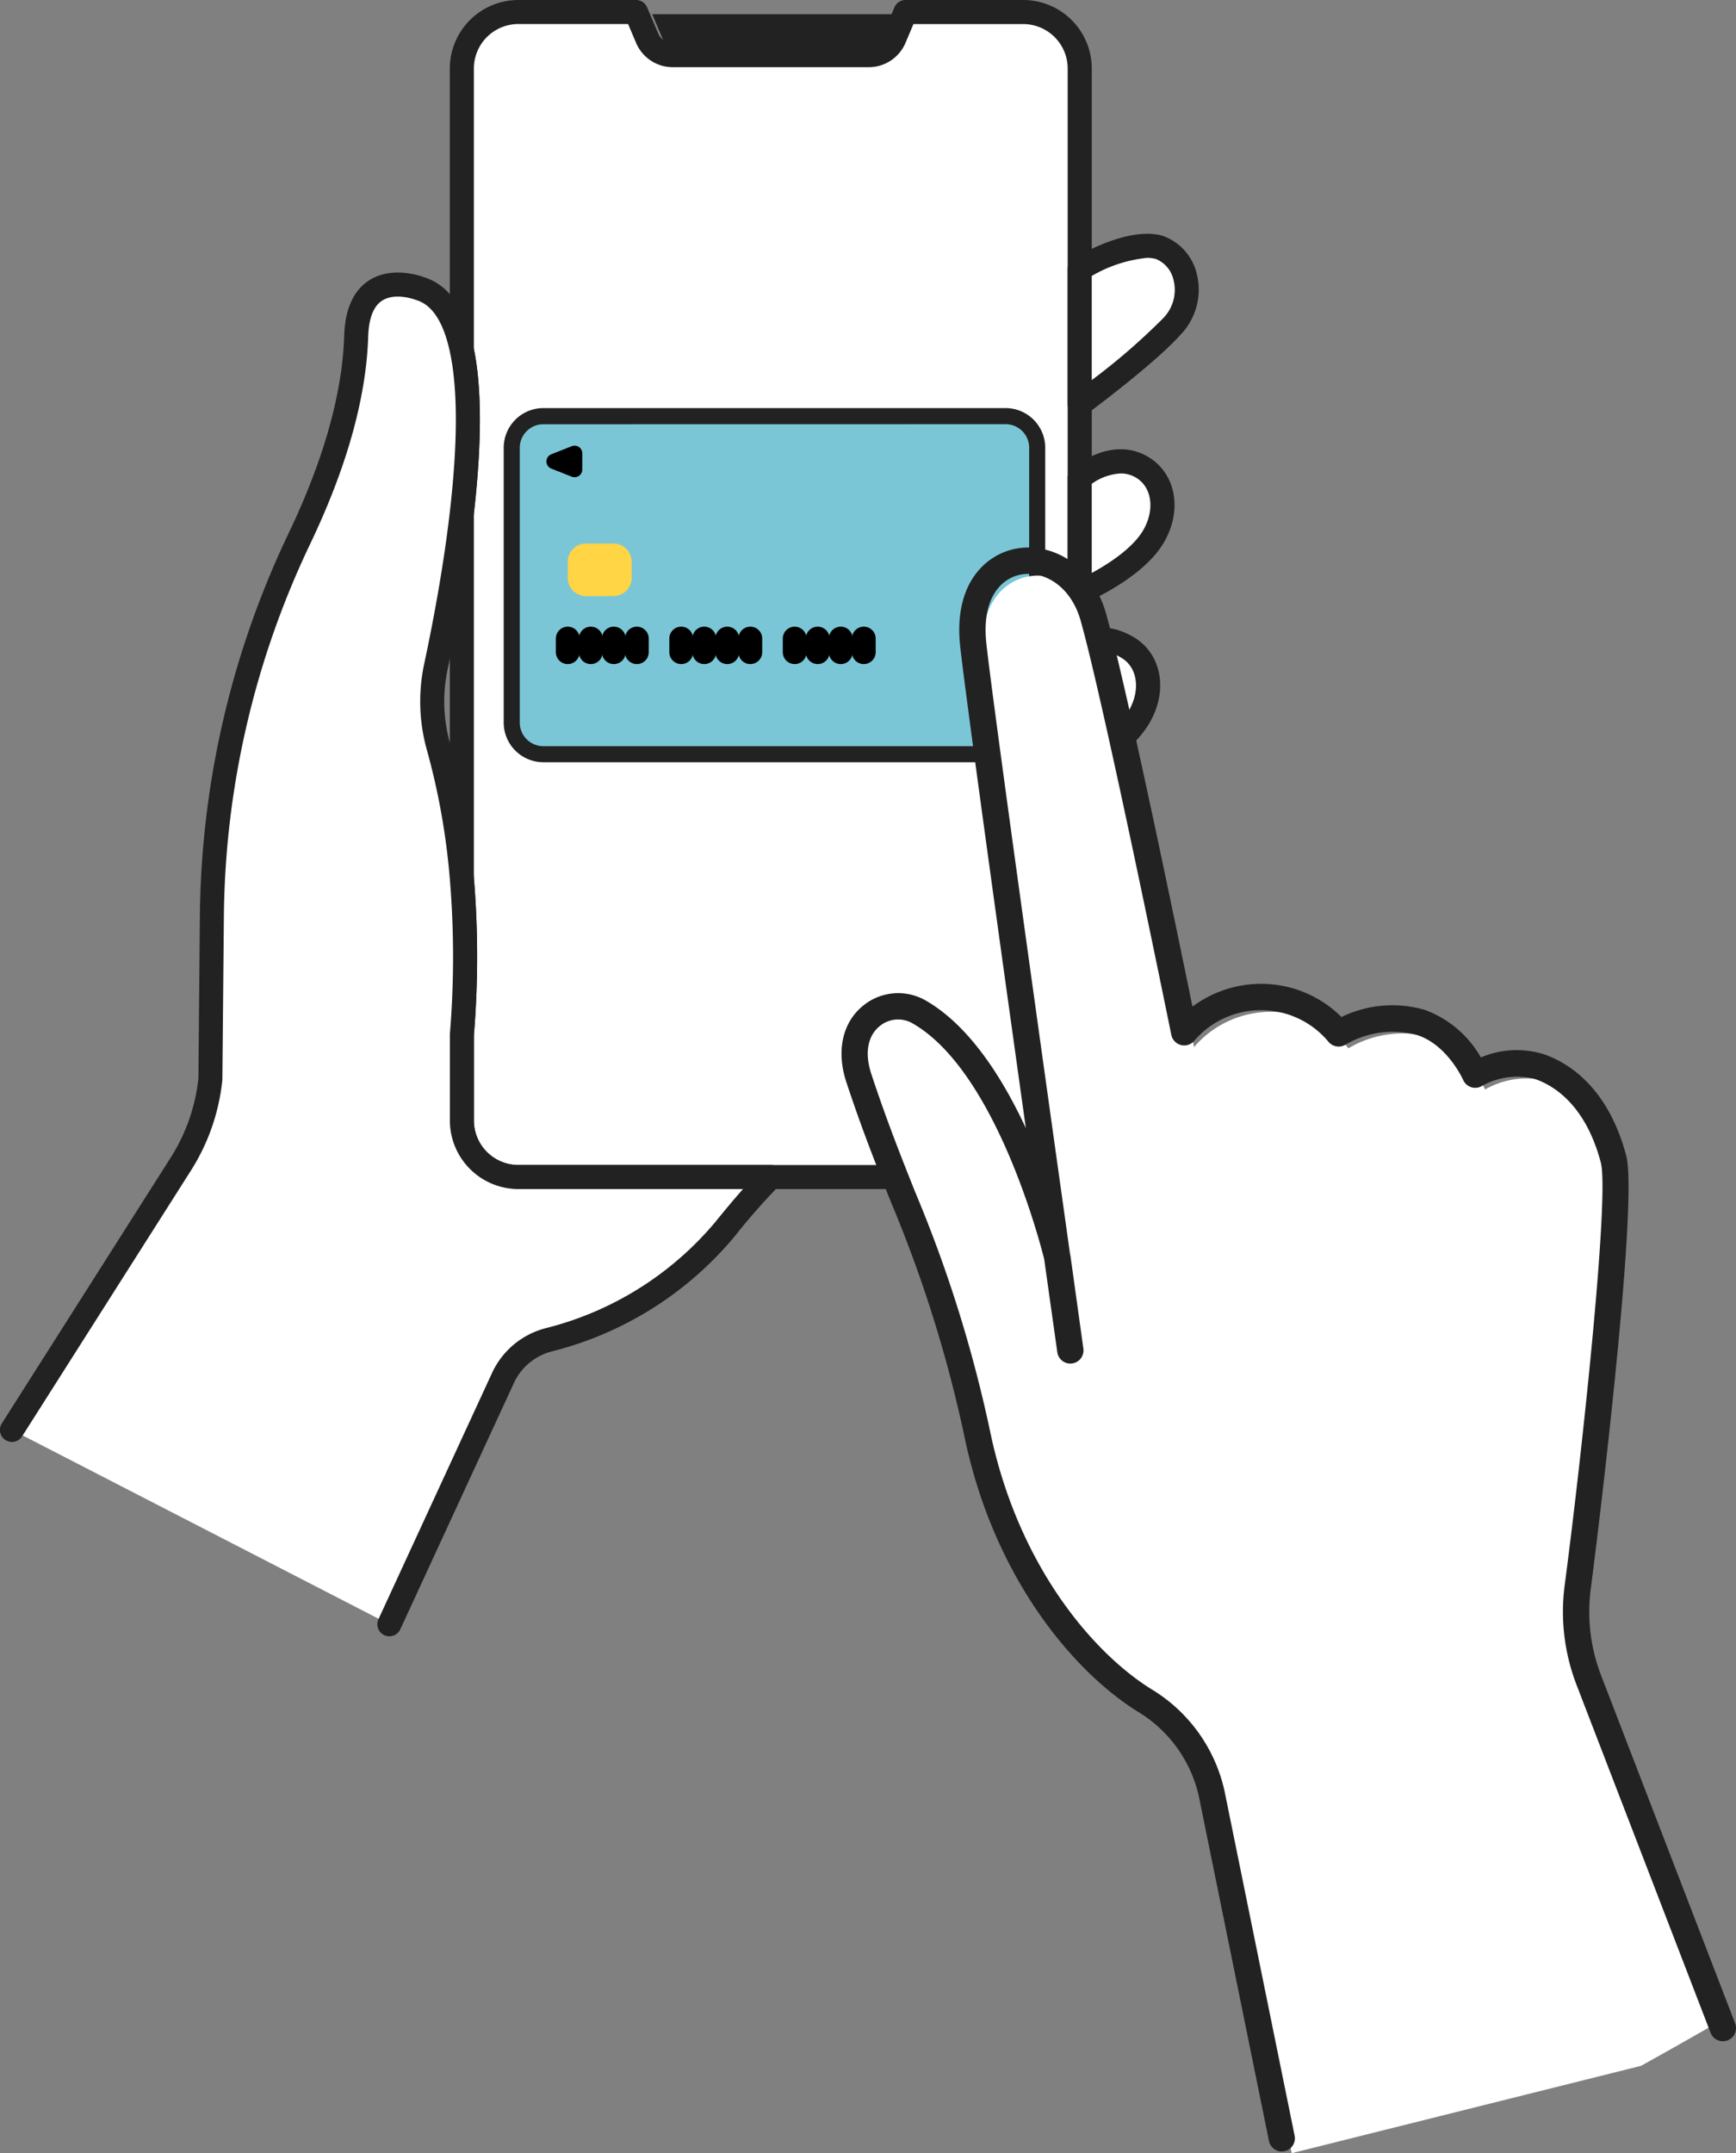 <svg xmlns="http://www.w3.org/2000/svg" xmlns:xlink="http://www.w3.org/1999/xlink" width="178.332" height="221.147" viewBox="0 0 178.332 221.147">
  <rect x="0" y="0" width="178.332" height="221.147" fill="#808080" stroke="none"/>
  <defs>
    <clipPath id="clip-path">
      <rect id="長方形_1966" data-name="長方形 1966" width="178.332" height="221.147" fill="none"/>
    </clipPath>
    <clipPath id="clip-path-3">
      <rect id="長方形_1963" data-name="長方形 1963" width="55.631" height="36.37" fill="none"/>
    </clipPath>
    <clipPath id="clip-path-5">
      <rect id="長方形_1964" data-name="長方形 1964" width="89.188" height="162.038" fill="none"/>
    </clipPath>
  </defs>
  <g id="グループ_886" data-name="グループ 886" clip-path="url(#clip-path)">
    <g id="グループ_878" data-name="グループ 878">
      <g id="グループ_877" data-name="グループ 877" clip-path="url(#clip-path)">
        <path id="パス_10965" data-name="パス 10965" d="M141.116,6.927h-19.87a2.825,2.825,0,0,1-2.6-1.722l-1.123-2.646h27.317l-1.123,2.646a2.824,2.824,0,0,1-2.6,1.722" transform="translate(-50.524 -1.1)" fill="#222"/>
        <path id="パス_10966" data-name="パス 10966" d="M139.3,162.664,149.709,173.7a5.179,5.179,0,0,0,3.54,1.32h10.535s1.278-.247,1.057-2.305c-.131-1.205-2.189-10.675-13.552-13.336-4.357-1.019-10.569-.866-11.988,1.49a2.148,2.148,0,0,0,0,1.794" transform="translate(-59.803 -68.263)" fill="#fff"/>
        <path id="パス_10967" data-name="パス 10967" d="M153.77,177.305a.539.539,0,0,1-.1-.01c-1.506-.3-1.806-1.36-2.152-2.585a12.38,12.38,0,0,0-3.448-5.957,19.437,19.437,0,0,0-8.932-4.837.531.531,0,0,1,.181-1.047l.03.006a20.2,20.2,0,0,1,9.483,5.137,13.5,13.5,0,0,1,3.709,6.411c.355,1.259.506,1.665,1.337,1.833a.531.531,0,0,1-.1,1.052" transform="translate(-59.626 -70.016)" fill="#222"/>
        <path id="パス_10968" data-name="パス 10968" d="M163.076,175.25H152.54a6.125,6.125,0,0,1-4.207-1.6l-.01-.01L137.915,162.6a.929.929,0,0,1-.167-.246,3.031,3.031,0,0,1,.047-2.665c1.329-2.208,5.252-2.538,7.473-2.538a24.962,24.962,0,0,1,5.522.623,18.825,18.825,0,0,1,11.546,7.594,15.967,15.967,0,0,1,2.72,6.546c.247,2.3-1.072,3.176-1.8,3.318a.916.916,0,0,1-.177.017m-13.408-2.895a4.261,4.261,0,0,0,2.873,1.036H162.91c.173-.109.384-.466.3-1.278a14.646,14.646,0,0,0-2.406-5.7,16.781,16.781,0,0,0-10.435-6.834,23.078,23.078,0,0,0-5.1-.574c-3.019,0-5.273.628-5.88,1.637a1.129,1.129,0,0,0,0,.808Z" transform="translate(-59.097 -67.562)" fill="#222"/>
        <path id="パス_10969" data-name="パス 10969" d="M146.695,7.973V116.021a5.807,5.807,0,0,1-5.8,5.8H89.029a5.8,5.8,0,0,1-5.8-5.8v-8.783a97.151,97.151,0,0,0,0-16.076V53.6c.693-6.034.943-12.225,0-16.7V7.973a5.8,5.8,0,0,1,5.8-5.8h12.092l1.14,2.684A2.857,2.857,0,0,0,104.9,6.6H125.03a2.866,2.866,0,0,0,2.635-1.742L128.8,2.17h12.093a5.807,5.807,0,0,1,5.8,5.8" transform="translate(-35.781 -0.933)" fill="#fff"/>
        <path id="パス_10970" data-name="パス 10970" d="M81.055,115.087V106.3a.8.8,0,0,1,0-.1,96.556,96.556,0,0,0,0-15.872c0-.035,0-.071,0-.106V52.67a1.161,1.161,0,0,1,.007-.141c.808-7.041.815-12.527.018-16.3a1.277,1.277,0,0,1-.027-.255V7.041A7.046,7.046,0,0,1,88.09,0h12.092a1.236,1.236,0,0,1,1.137.753l1.141,2.684a1.621,1.621,0,0,0,1.5.987h20.134a1.626,1.626,0,0,0,1.5-.987L126.726.754A1.235,1.235,0,0,1,127.863,0h12.093A7.047,7.047,0,0,1,147,7.041V115.087a7.047,7.047,0,0,1-7.039,7.039H88.09a7.045,7.045,0,0,1-7.035-7.039M128.681,2.471l-.818,1.934A4.094,4.094,0,0,1,124.091,6.9H103.957A4.086,4.086,0,0,1,100.187,4.4l-.82-1.933H88.09a4.572,4.572,0,0,0-4.565,4.569V35.846c.822,4.019.822,9.7,0,16.9V90.178a99.01,99.01,0,0,1,0,16.177v8.735a4.572,4.572,0,0,0,4.565,4.569h51.866a4.574,4.574,0,0,0,4.569-4.569V7.041a4.574,4.574,0,0,0-4.569-4.569Z" transform="translate(-34.846)" fill="#222"/>
        <path id="パス_10971" data-name="パス 10971" d="M194.56,84.8s3.32-2.911,6.391-1.1c2.174,1.284,2.827,4.291,1.2,7.1-1.97,3.394-7.587,5.742-7.587,5.742Z" transform="translate(-83.644 -35.731)" fill="#fff"/>
        <path id="パス_10972" data-name="パス 10972" d="M192.939,96.648a1.234,1.234,0,0,1-.55-1.028V83.874a1.233,1.233,0,0,1,.421-.929c.163-.143,4.037-3.475,7.834-1.231,2.86,1.688,3.563,5.465,1.637,8.785-2.154,3.71-7.933,6.158-8.178,6.261a1.235,1.235,0,0,1-1.161-.111m1.92-12.161v9.158c1.815-.981,4.24-2.59,5.283-4.386,1.226-2.11.9-4.44-.755-5.416a3.016,3.016,0,0,0-1.557-.418,5.6,5.6,0,0,0-2.971,1.064" transform="translate(-82.711 -34.797)" fill="#222"/>
        <path id="パス_10973" data-name="パス 10973" d="M194.56,116.09s1.848-1.851,4.919-.036c2.173,1.284,2.826,4.291,1.194,7.1-1.97,3.394-6.114,4.682-6.114,4.682Z" transform="translate(-83.644 -49.55)" fill="#fff"/>
        <path id="パス_10974" data-name="パス 10974" d="M192.889,127.9a1.236,1.236,0,0,1-.5-.995V115.157a1.237,1.237,0,0,1,.36-.873c.1-.1,2.57-2.5,6.423-.227,2.858,1.689,3.561,5.465,1.636,8.784-2.186,3.767-6.627,5.183-6.815,5.241a1.237,1.237,0,0,1-1.1-.185m1.964-12.1v9.224a9.5,9.5,0,0,0,3.81-3.419c1.225-2.11.9-4.44-.755-5.417a3.932,3.932,0,0,0-2-.626,2.361,2.361,0,0,0-1.06.238" transform="translate(-82.709 -48.615)" fill="#222"/>
        <path id="パス_10975" data-name="パス 10975" d="M194.56,46.655s5.066-3.1,8.174-2.216c2.261.644,4.386,4.641,1.264,8.148-2.59,2.906-9.438,7.969-9.438,7.969Z" transform="translate(-83.644 -19.036)" fill="#fff"/>
        <path id="パス_10976" data-name="パス 10976" d="M193.065,60.727a1.233,1.233,0,0,1-.678-1.1v-13.9a1.234,1.234,0,0,1,.589-1.053c.566-.347,5.63-3.357,9.158-2.352a5.468,5.468,0,0,1,3.486,3.8,6.676,6.676,0,0,1-1.637,6.362c-2.644,2.967-9.343,7.93-9.623,8.141a1.236,1.236,0,0,1-1.291.11m1.791-14.289v10.7a66.275,66.275,0,0,0,7.281-6.3,4.155,4.155,0,0,0,1.109-4.029,3.033,3.033,0,0,0-1.79-2.109,3.372,3.372,0,0,0-.924-.116,14.03,14.03,0,0,0-5.677,1.859" transform="translate(-82.71 -18.106)" fill="#222"/>
        <path id="パス_10977" data-name="パス 10977" d="M194.657,144.16v8.816s3.007,0,5.041-3.564c1.459-2.558.188-4.595-1.44-5.252a5.988,5.988,0,0,0-3.6,0" transform="translate(-83.686 -61.857)" fill="#fff"/>
        <path id="パス_10978" data-name="パス 10978" d="M192.489,152.041v-8.816a1.234,1.234,0,0,1,.846-1.172,7.1,7.1,0,0,1,4.451.027,4.548,4.548,0,0,1,2.6,2.718,5.067,5.067,0,0,1-.555,4.292c-2.36,4.139-5.96,4.19-6.113,4.19a1.235,1.235,0,0,1-1.235-1.234h0m2.47-7.823v6.261a5.921,5.921,0,0,0,2.732-2.614,2.74,2.74,0,0,0,.367-2.257,2.106,2.106,0,0,0-1.195-1.238,3.229,3.229,0,0,0-1.194-.2,5.386,5.386,0,0,0-.71.048" transform="translate(-82.752 -60.923)" fill="#222"/>
        <path id="パス_10979" data-name="パス 10979" d="M2.153,168.907,19.52,141.572a20.046,20.046,0,0,0,3.017-8.689l.155-16.956A91.264,91.264,0,0,1,31.666,77.4c2.98-6.228,5.626-13.686,5.849-20.827.234-7.376,6.52-4.9,6.52-4.9,2.3.674,3.642,3.04,4.334,6.342.943,4.476.693,10.666,0,16.7s-1.833,11.919-2.661,15.773a17.153,17.153,0,0,0,.269,8.288,72.33,72.33,0,0,1,2.393,13.5,97.273,97.273,0,0,1,0,16.075v8.784a5.8,5.8,0,0,0,5.8,5.8H80.1a68.189,68.189,0,0,0-4.713,5.368A34.4,34.4,0,0,1,57.3,159.656a7.182,7.182,0,0,0-4.725,3.956l-11.65,25.261" transform="translate(-0.926 -22.043)" fill="#fff"/>
        <path id="パス_10980" data-name="パス 10980" d="M40,189.172a1.236,1.236,0,0,0,1.123-.72l11.653-25.261a5.916,5.916,0,0,1,3.909-3.277,35.76,35.76,0,0,0,18.743-11.769,67.567,67.567,0,0,1,4.627-5.269,1.236,1.236,0,0,0-.873-2.109H53.245A4.571,4.571,0,0,1,48.68,136.2v-8.733a98.965,98.965,0,0,0,0-16.23A73.9,73.9,0,0,0,46.24,97.506a15.967,15.967,0,0,1-.249-7.692c.838-3.915,1.983-9.849,2.681-15.89.838-7.306.833-13.058-.018-17.1s-2.58-6.481-5.15-7.259c-.462-.169-3.346-1.131-5.622.365-1.589,1.047-2.439,2.95-2.525,5.663-.186,5.934-2.113,12.775-5.729,20.334a93.12,93.12,0,0,0-9.093,39.052l-.155,16.9a18.891,18.891,0,0,1-2.827,8.1L.185,167.314a1.235,1.235,0,0,0,2.085,1.325L19.637,141.3a21.4,21.4,0,0,0,3.2-9.226c0-.038.005-.076.006-.115L23,115.008A90.637,90.637,0,0,1,31.854,77c3.764-7.869,5.773-15.043,5.969-21.321.059-1.856.532-3.091,1.405-3.671,1.348-.9,3.41-.12,3.431-.112a.951.951,0,0,0,.1.035c1.653.485,2.822,2.3,3.474,5.41.8,3.779.79,9.264-.018,16.306C45.531,79.586,44.4,85.438,43.575,89.3a18.46,18.46,0,0,0,.289,8.885,71.385,71.385,0,0,1,2.35,13.266,96.42,96.42,0,0,1,0,15.871c0,.033,0,.066,0,.1V136.2a7.046,7.046,0,0,0,7.036,7.039H76.326c-.982,1.109-1.926,2.248-2.819,3.352a33.281,33.281,0,0,1-17.436,10.933,8.381,8.381,0,0,0-5.541,4.635L38.877,187.422A1.236,1.236,0,0,0,40,189.176" transform="translate(0 -21.112)" fill="#222"/>
      </g>
    </g>
    <g id="グループ_880" data-name="グループ 880" transform="translate(51.742 41.919)">
      <g id="グループ_879" data-name="グループ 879" clip-path="url(#clip-path-3)">
        <path id="パス_10981" data-name="パス 10981" d="M157.935,119.89s-4.582.733-5.609,2.161c-.956,1.331-2.968,6.11,8.163,5.506Z" transform="translate(-116.892 -93.461)" fill="none" stroke="#000" stroke-linecap="round" stroke-linejoin="round" stroke-width="3.126"/>
        <path id="パス_10982" data-name="パス 10982" d="M142.195,109.7H96.211a3.993,3.993,0,0,1-3.993-3.993V78.979a3.993,3.993,0,0,1,3.993-3.993h45.983a3.993,3.993,0,0,1,3.993,3.993V105.7a3.993,3.993,0,0,1-3.993,3.993" transform="translate(-91.387 -74.157)" fill="#7ac6d6"/>
        <path id="パス_10983" data-name="パス 10983" d="M142.318,109.9H94.835a4.078,4.078,0,0,1-4.073-4.073V77.6a4.077,4.077,0,0,1,4.073-4.074h47.483a4.077,4.077,0,0,1,4.073,4.074v28.223a4.078,4.078,0,0,1-4.073,4.073M94.835,75.186a2.422,2.422,0,0,0-2.422,2.422v28.22a2.422,2.422,0,0,0,2.422,2.422h47.483a2.422,2.422,0,0,0,2.422-2.422V77.6a2.423,2.423,0,0,0-2.422-2.422Z" transform="translate(-90.761 -73.531)" fill="#222"/>
        <path id="パス_10984" data-name="パス 10984" d="M99.841,82.506l2.106.833V81.673Z" transform="translate(-94.664 -77.031)" fill="#222"/>
        <path id="パス_10985" data-name="パス 10985" d="M99.841,82.506l2.106.833V81.673Z" transform="translate(-94.664 -77.031)" fill="none" stroke="#000" stroke-linecap="round" stroke-linejoin="round" stroke-width="1.579"/>
        <path id="パス_10986" data-name="パス 10986" d="M107,103.327h-2.825a1.869,1.869,0,0,1-1.87-1.868h0V99.8a1.87,1.87,0,0,1,1.87-1.87H107a1.87,1.87,0,0,1,1.87,1.87v1.656a1.87,1.87,0,0,1-1.87,1.87" transform="translate(-95.723 -84.021)" fill="#ffd445"/>
        <line id="線_68" data-name="線 68" y2="1.4" transform="translate(6.58 23.666)" fill="none" stroke="#000" stroke-linecap="round" stroke-linejoin="round" stroke-width="2.444"/>
        <line id="線_69" data-name="線 69" y2="1.4" transform="translate(8.946 23.666)" fill="none" stroke="#000" stroke-linecap="round" stroke-linejoin="round" stroke-width="2.444"/>
        <line id="線_70" data-name="線 70" y2="1.4" transform="translate(11.312 23.666)" fill="none" stroke="#000" stroke-linecap="round" stroke-linejoin="round" stroke-width="2.444"/>
        <line id="線_71" data-name="線 71" y2="1.4" transform="translate(13.679 23.666)" fill="none" stroke="#000" stroke-linecap="round" stroke-linejoin="round" stroke-width="2.444"/>
        <line id="線_72" data-name="線 72" y2="1.4" transform="translate(18.236 23.666)" fill="none" stroke="#000" stroke-linecap="round" stroke-linejoin="round" stroke-width="2.444"/>
        <line id="線_73" data-name="線 73" y2="1.4" transform="translate(20.603 23.666)" fill="none" stroke="#000" stroke-linecap="round" stroke-linejoin="round" stroke-width="2.444"/>
        <line id="線_74" data-name="線 74" y2="1.4" transform="translate(22.968 23.666)" fill="none" stroke="#000" stroke-linecap="round" stroke-linejoin="round" stroke-width="2.444"/>
        <line id="線_75" data-name="線 75" y2="1.4" transform="translate(25.335 23.666)" fill="none" stroke="#000" stroke-linecap="round" stroke-linejoin="round" stroke-width="2.444"/>
        <line id="線_76" data-name="線 76" y2="1.4" transform="translate(29.892 23.666)" fill="none" stroke="#000" stroke-linecap="round" stroke-linejoin="round" stroke-width="2.444"/>
        <line id="線_77" data-name="線 77" y2="1.4" transform="translate(32.258 23.666)" fill="none" stroke="#000" stroke-linecap="round" stroke-linejoin="round" stroke-width="2.444"/>
        <line id="線_78" data-name="線 78" y2="1.4" transform="translate(34.625 23.666)" fill="none" stroke="#000" stroke-linecap="round" stroke-linejoin="round" stroke-width="2.444"/>
        <line id="線_79" data-name="線 79" y2="1.4" transform="translate(36.991 23.666)" fill="none" stroke="#000" stroke-linecap="round" stroke-linejoin="round" stroke-width="2.444"/>
      </g>
    </g>
    <g id="グループ_885" data-name="グループ 885">
      <g id="グループ_884" data-name="グループ 884" clip-path="url(#clip-path)">
        <path id="パス_10987" data-name="パス 10987" d="M231.181,218.628a19.4,19.4,0,0,1-1.13-9.5c1.527-11.585,4.706-40.061,3.684-43.951-1.612-6.141-5.015-8.637-7.635-9.53a8.641,8.641,0,0,0-6.577.832s-1.8-4.17-5.578-5.363a10.885,10.885,0,0,0-8.454,1.127,10.384,10.384,0,0,0-15.841-.146l-.018.025s-1.949-9.61-4.141-19.909c-1.651-7.757-3.439-15.9-4.639-20.63-.2-.8-.391-1.512-.558-2.1-1.187-4.2-4.533-6.145-7.453-5.735-2.206.31-4.17,1.967-4.773,5.02a11.713,11.713,0,0,0-.11,3.521c.079.742.229,1.966.435,3.57,1.133,8.828,3.975,29.28,6.266,45.631.2,1.42.395,2.81.583,4.158.493,3.509.946,6.733,1.336,9.5.025.1.04.166.04.166l1.32,9.482s-.536-3.794-1.361-9.648a76.325,76.325,0,0,0-3.108-9.5c-.543-1.352-1.157-2.758-1.843-4.158-2.3-4.706-5.412-9.329-9.343-11.521-3.137-1.75-7.99,1.062-6.078,6.851.554,1.678,1.094,3.219,1.623,4.67.536,1.468,1.06,2.841,1.576,4.158,3.2,8.184,6.039,14.254,9.073,28.2,2.922,13.43,10.444,22.727,17.021,26.862a15.03,15.03,0,0,1,6.956,9.6l7.206,35.417,35.888-8.973c2.226-1.232,5-2.8,8.471-4.794Z" transform="translate(-66.97 -44.577)" fill="#fff"/>
        <g id="グループ_883" data-name="グループ 883" transform="translate(87.792 57.589)" opacity="0">
          <g id="グループ_882" data-name="グループ 882">
            <g id="グループ_881" data-name="グループ 881" clip-path="url(#clip-path-5)">
              <path id="パス_10988" data-name="パス 10988" d="M243.185,251.73,229.4,215.96a19.4,19.4,0,0,1-1.13-9.5c1.527-11.585,4.707-40.061,3.684-43.952-1.612-6.14-5.015-8.637-7.635-9.53a8.638,8.638,0,0,0-6.576.832s-1.8-4.17-5.578-5.362a10.885,10.885,0,0,0-8.454,1.125,10.382,10.382,0,0,0-15.859-.121s-6.894-34-9.337-42.639c-2.385-8.43-13.469-7.793-12.336,2.805.861,8.048,9.981,72.508,9.981,72.508l-1.321-9.482s-4.7-19.972-14.334-25.345c-3.137-1.75-7.99,1.062-6.078,6.851,4.6,13.938,8.268,18.621,12.272,37.028,2.922,13.43,10.445,22.726,17.021,26.861a15.027,15.027,0,0,1,6.956,9.6l7.206,35.418Z" transform="translate(-153.997 -101.018)" fill="#fff"/>
            </g>
          </g>
        </g>
        <path id="パス_10989" data-name="パス 10989" d="M196.869,263.389a1.35,1.35,0,0,1-1.323-1.082L188.34,226.89a13.625,13.625,0,0,0-6.352-8.728c-6.491-4.082-14.53-13.507-17.622-27.718a134.47,134.47,0,0,0-7.673-24.621c-1.446-3.621-2.941-7.365-4.561-12.271-1.044-3.161-.415-6.083,1.681-7.815a5.687,5.687,0,0,1,6.339-.64c4.523,2.524,7.974,7.927,10.419,13.179-2.716-19.385-6.232-44.707-6.749-49.536-.685-6.412,2.64-9.377,5.7-9.969,3.493-.672,7.8,1.394,9.286,6.651,2.08,7.356,7.261,32.465,8.879,40.376a11.851,11.851,0,0,1,6.981-2.341h.145a11.713,11.713,0,0,1,8.181,3.409,11.949,11.949,0,0,1,8.569-.729,10.981,10.981,0,0,1,5.753,4.881,9.422,9.422,0,0,1,6.429-.341c2.362.8,6.608,3.234,8.507,10.466,1.21,4.606-2.636,36.76-3.651,44.472a18.183,18.183,0,0,0,1.052,8.845l13.781,35.766a1.351,1.351,0,1,1-2.522.972l-13.782-35.769a20.888,20.888,0,0,1-1.21-10.167c1.814-13.762,4.607-40.044,3.718-43.433-1.578-6.009-4.915-7.964-6.765-8.593a7.336,7.336,0,0,0-5.444.711,1.354,1.354,0,0,1-1.936-.621c-.015-.033-1.622-3.623-4.745-4.61a9.606,9.606,0,0,0-7.319.975,1.355,1.355,0,0,1-1.807-.326,9.009,9.009,0,0,0-6.811-3.2H194.7a9,9,0,0,0-6.785,3.091,1.354,1.354,0,0,1-2.4-.553c-.069-.339-6.911-34.052-9.312-42.539-1.044-3.689-3.9-5.175-6.171-4.733-2.023.392-4.011,2.444-3.521,7.027.645,6.032,6.024,44.413,8.6,62.744.011.053.021.091.027.115.009.041.017.082.023.123l1.32,9.482a1.351,1.351,0,0,1-2.676.376c-.022-.153-.549-3.878-1.351-9.576-.537-2.136-5.142-19.529-13.623-24.26a2.963,2.963,0,0,0-3.3.363c-1.223,1.01-1.527,2.791-.836,4.884,1.594,4.827,3.073,8.532,4.5,12.115a136.827,136.827,0,0,1,7.8,25.048c2.914,13.393,10.393,22.215,16.42,26a16.3,16.3,0,0,1,7.562,10.477l7.206,35.417a1.352,1.352,0,0,1-1.054,1.594,1.381,1.381,0,0,1-.271.027" transform="translate(-65.191 -42.411)" fill="#222"/>
      </g>
    </g>
  </g>
</svg>
